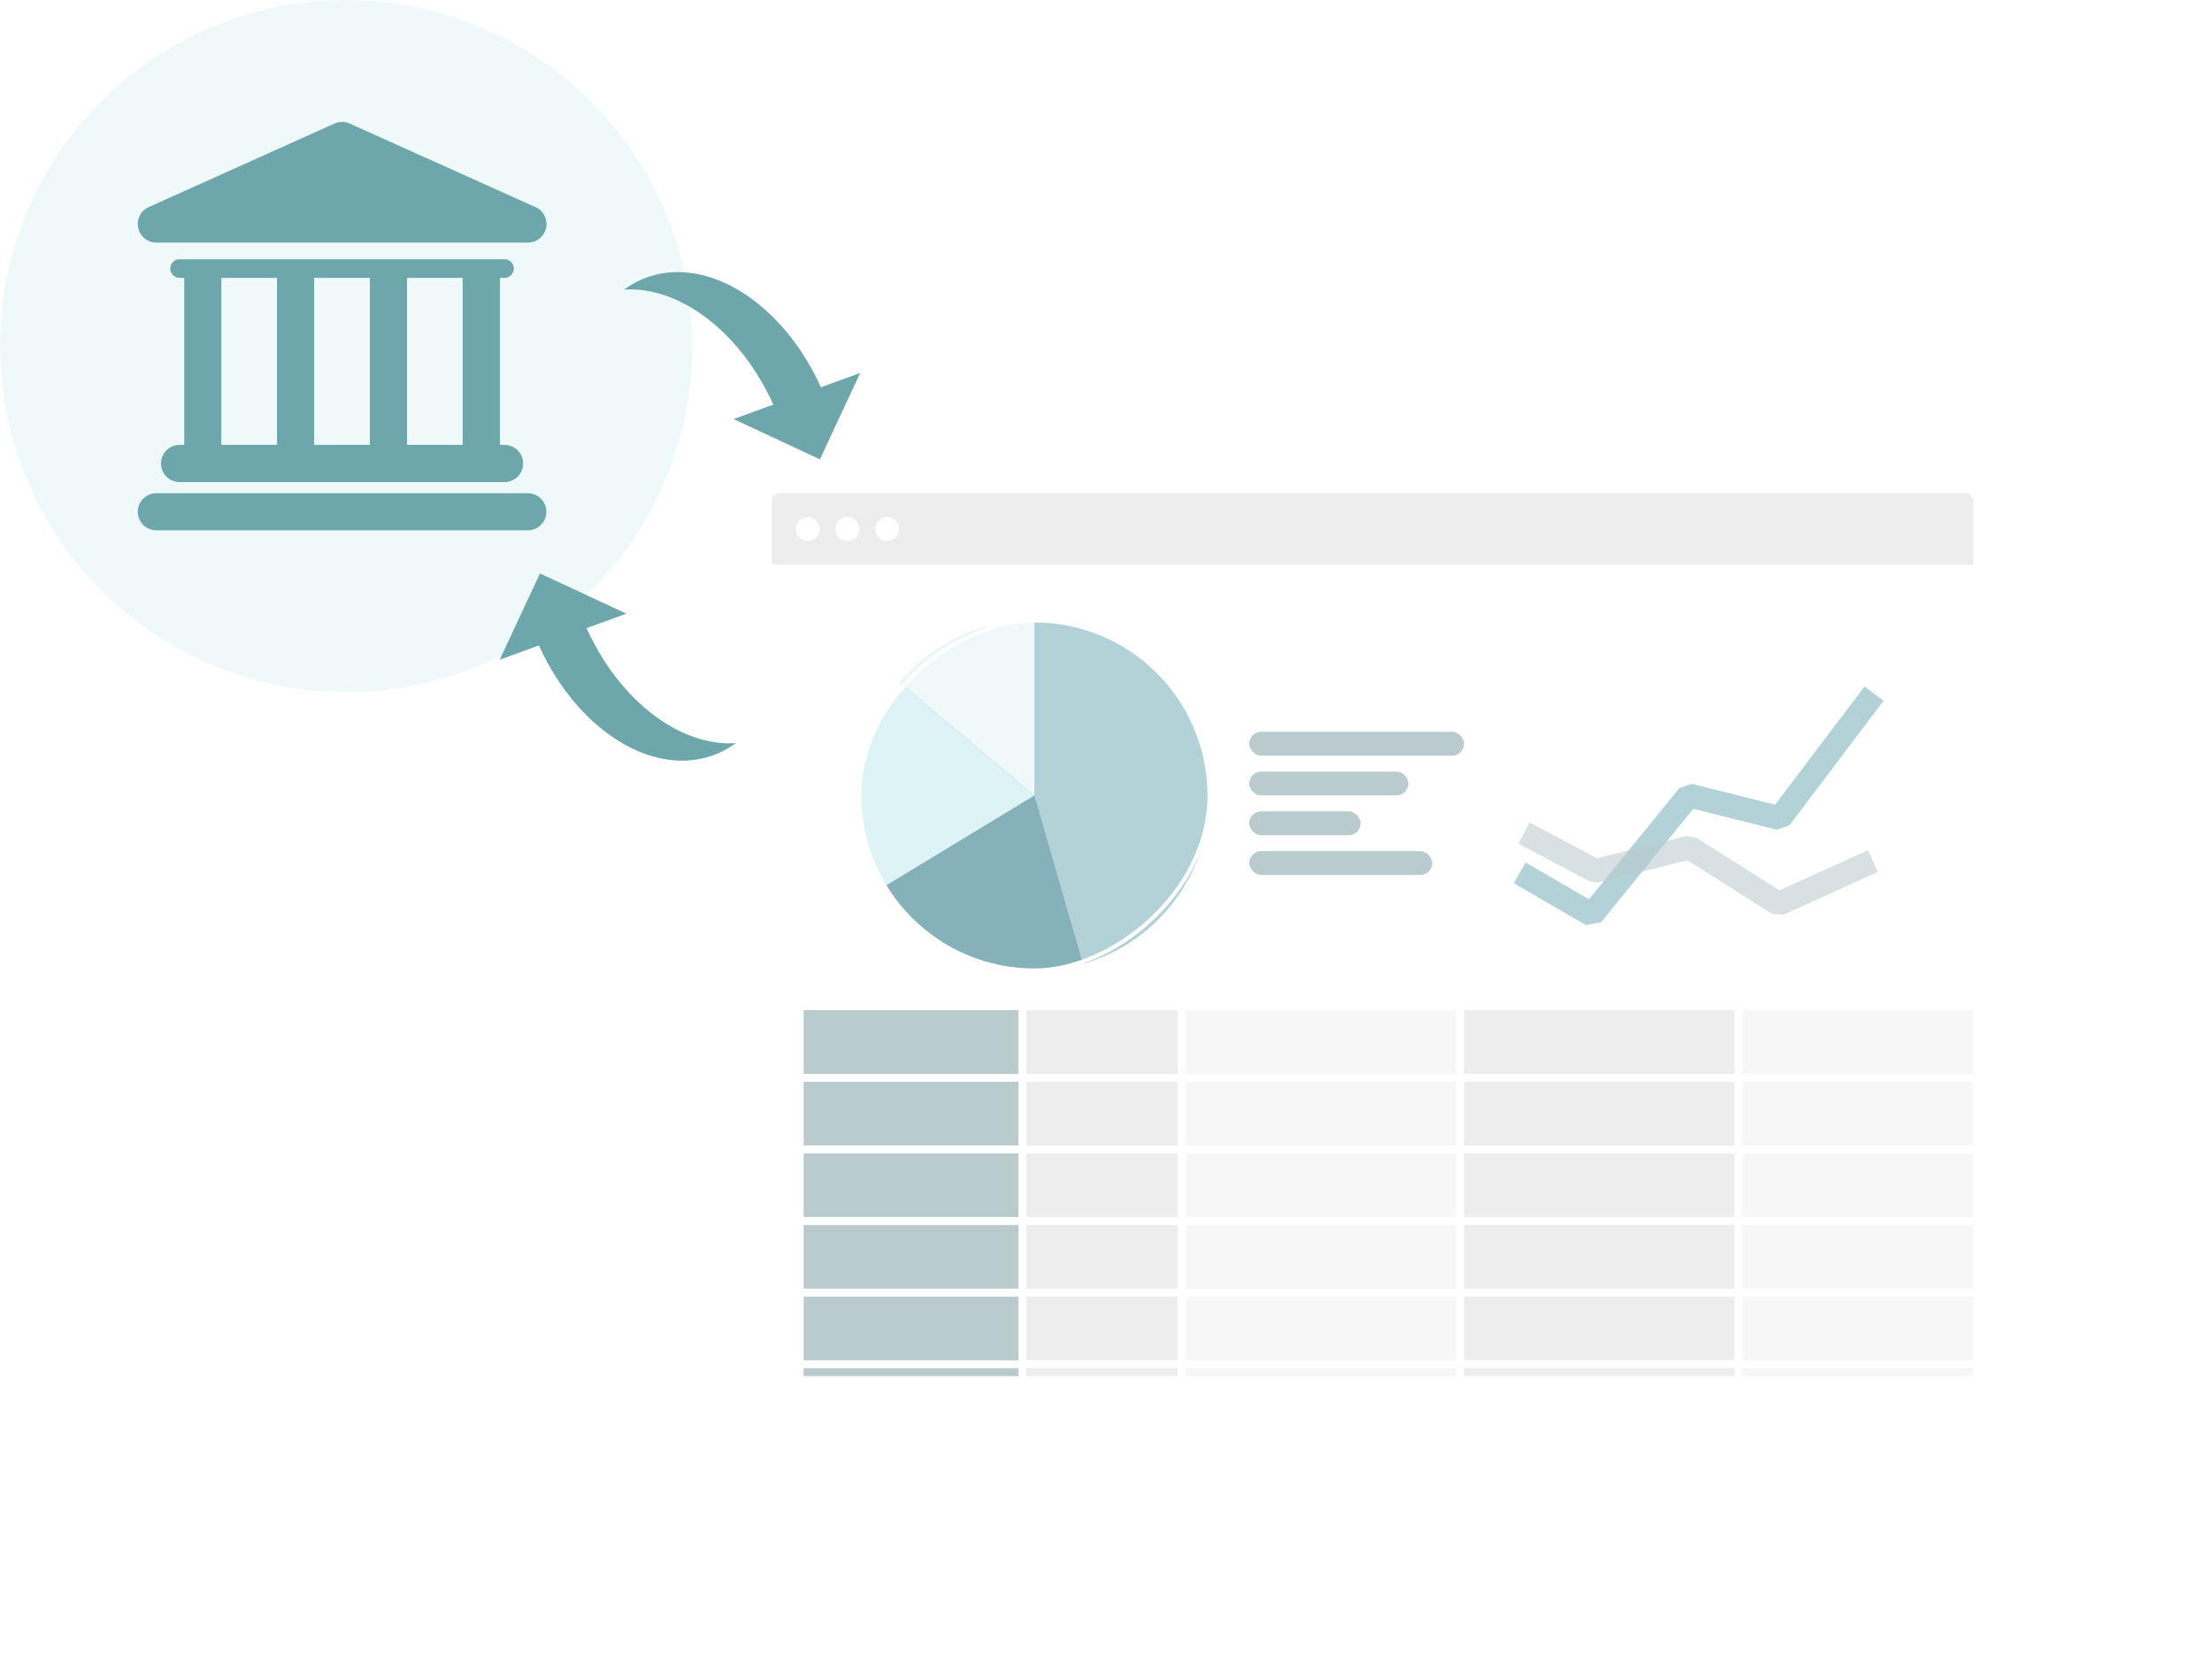 <svg xmlns="http://www.w3.org/2000/svg" xmlns:xlink="http://www.w3.org/1999/xlink" width="278" height="208" viewBox="0 0 278 208">
  <defs>
    <filter id="長方形_8" x="67" y="34" width="211" height="174" filterUnits="userSpaceOnUse">
      <feOffset dy="2" input="SourceAlpha"/>
      <feGaussianBlur stdDeviation="10" result="blur"/>
      <feFlood flood-opacity="0.082"/>
      <feComposite operator="in" in2="blur"/>
      <feComposite in="SourceGraphic"/>
    </filter>
    <clipPath id="clip-path">
      <rect width="147" height="46" fill="none"/>
    </clipPath>
  </defs>
  <g id="グループ_465" data-name="グループ 465" transform="translate(-968 -1844)">
    <circle id="楕円形_17" data-name="楕円形 17" cx="43.5" cy="43.5" r="43.5" transform="translate(968 1844)" fill="#eff9fa"/>
    <g id="_001-bank-building" data-name="001-bank-building" transform="translate(985.317 1859.27)">
      <g id="Layer_1_78_" transform="translate(0 0.059)">
        <g id="グループ_438" data-name="グループ 438" transform="translate(0 0)">
          <path id="パス_613" data-name="パス 613" d="M49.01,218.953H2.334a2.334,2.334,0,1,0,0,4.669H49.009a2.334,2.334,0,0,0,0-4.669Z" transform="translate(0 -172.28)" fill="#6da7ab"/>
          <path id="パス_614" data-name="パス 614" d="M16.014,104.377a2.335,2.335,0,0,0,0,4.67H56.855a2.335,2.335,0,0,0,0-4.67h-.583V83.372h.583a1.166,1.166,0,1,0,0-2.332H16.014a1.166,1.166,0,1,0,0,2.332H16.6v21h-.584ZM51.6,83.372v21h-7v-21Zm-11.67,0v21h-7v-21Zm-18.67,0h7v21h-7Z" transform="translate(-10.763 -63.773)" fill="#6da7ab"/>
          <path id="パス_615" data-name="パス 615" d="M2.334,15.228h46.7a2.335,2.335,0,0,0,.757-4.543L26.631.264a2.339,2.339,0,0,0-1.915,0l-23.34,10.5a2.334,2.334,0,0,0,.957,4.462Z" transform="translate(0 -0.059)" fill="#6da7ab"/>
        </g>
      </g>
    </g>
    <g id="Window" transform="translate(772.466 678.017)">
      <g transform="matrix(1, 0, 0, 1, 195.53, 1165.98)" filter="url(#長方形_8)">
        <rect id="長方形_8-2" data-name="長方形 8" width="151" height="114" rx="1" transform="translate(97 62)" fill="#fff"/>
      </g>
      <g id="リピートグリッド_1" data-name="リピートグリッド 1" transform="translate(296.534 1292.983)" clip-path="url(#clip-path)">
        <g id="グループ_359" data-name="グループ 359" transform="translate(-297 -1257)">
          <rect id="長方形_10" data-name="長方形 10" width="34" height="8" transform="translate(345 1257)" fill="#f7f7f7"/>
          <rect id="長方形_73" data-name="長方形 73" width="34" height="8" transform="translate(380 1257)" fill="#ededed"/>
          <rect id="長方形_74" data-name="長方形 74" width="34" height="8" transform="translate(415 1257)" fill="#f7f7f7"/>
          <rect id="長方形_12" data-name="長方形 12" width="19" height="8" transform="translate(325 1257)" fill="#ededed"/>
          <rect id="長方形_11" data-name="長方形 11" width="27" height="8" transform="translate(297 1257)" fill="#b9cbcd"/>
        </g>
        <g id="グループ_359-2" data-name="グループ 359" transform="translate(-297 -1248)">
          <rect id="長方形_10-2" data-name="長方形 10" width="34" height="8" transform="translate(345 1257)" fill="#f7f7f7"/>
          <rect id="長方形_73-2" data-name="長方形 73" width="34" height="8" transform="translate(380 1257)" fill="#ededed"/>
          <rect id="長方形_74-2" data-name="長方形 74" width="34" height="8" transform="translate(415 1257)" fill="#f7f7f7"/>
          <rect id="長方形_12-2" data-name="長方形 12" width="19" height="8" transform="translate(325 1257)" fill="#ededed"/>
          <rect id="長方形_11-2" data-name="長方形 11" width="27" height="8" transform="translate(297 1257)" fill="#b9cbcd"/>
        </g>
        <g id="グループ_359-3" data-name="グループ 359" transform="translate(-297 -1239)">
          <rect id="長方形_10-3" data-name="長方形 10" width="34" height="8" transform="translate(345 1257)" fill="#f7f7f7"/>
          <rect id="長方形_73-3" data-name="長方形 73" width="34" height="8" transform="translate(380 1257)" fill="#ededed"/>
          <rect id="長方形_74-3" data-name="長方形 74" width="34" height="8" transform="translate(415 1257)" fill="#f7f7f7"/>
          <rect id="長方形_12-3" data-name="長方形 12" width="19" height="8" transform="translate(325 1257)" fill="#ededed"/>
          <rect id="長方形_11-3" data-name="長方形 11" width="27" height="8" transform="translate(297 1257)" fill="#b9cbcd"/>
        </g>
        <g id="グループ_359-4" data-name="グループ 359" transform="translate(-297 -1230)">
          <rect id="長方形_10-4" data-name="長方形 10" width="34" height="8" transform="translate(345 1257)" fill="#f7f7f7"/>
          <rect id="長方形_73-4" data-name="長方形 73" width="34" height="8" transform="translate(380 1257)" fill="#ededed"/>
          <rect id="長方形_74-4" data-name="長方形 74" width="34" height="8" transform="translate(415 1257)" fill="#f7f7f7"/>
          <rect id="長方形_12-4" data-name="長方形 12" width="19" height="8" transform="translate(325 1257)" fill="#ededed"/>
          <rect id="長方形_11-4" data-name="長方形 11" width="27" height="8" transform="translate(297 1257)" fill="#b9cbcd"/>
        </g>
        <g id="グループ_359-5" data-name="グループ 359" transform="translate(-297 -1221)">
          <rect id="長方形_10-5" data-name="長方形 10" width="34" height="8" transform="translate(345 1257)" fill="#f7f7f7"/>
          <rect id="長方形_73-5" data-name="長方形 73" width="34" height="8" transform="translate(380 1257)" fill="#ededed"/>
          <rect id="長方形_74-5" data-name="長方形 74" width="34" height="8" transform="translate(415 1257)" fill="#f7f7f7"/>
          <rect id="長方形_12-5" data-name="長方形 12" width="19" height="8" transform="translate(325 1257)" fill="#ededed"/>
          <rect id="長方形_11-5" data-name="長方形 11" width="27" height="8" transform="translate(297 1257)" fill="#b9cbcd"/>
        </g>
        <g id="グループ_359-6" data-name="グループ 359" transform="translate(-297 -1212)">
          <rect id="長方形_10-6" data-name="長方形 10" width="34" height="8" transform="translate(345 1257)" fill="#f7f7f7"/>
          <rect id="長方形_73-6" data-name="長方形 73" width="34" height="8" transform="translate(380 1257)" fill="#ededed"/>
          <rect id="長方形_74-6" data-name="長方形 74" width="34" height="8" transform="translate(415 1257)" fill="#f7f7f7"/>
          <rect id="長方形_12-6" data-name="長方形 12" width="19" height="8" transform="translate(325 1257)" fill="#ededed"/>
          <rect id="長方形_11-6" data-name="長方形 11" width="27" height="8" transform="translate(297 1257)" fill="#b9cbcd"/>
        </g>
      </g>
      <g id="グループ_358" data-name="グループ 358" transform="translate(293 1228)">
        <path id="長方形_9" data-name="長方形 9" d="M1,0H150a1,1,0,0,1,1,1V9a0,0,0,0,1,0,0H0A0,0,0,0,1,0,9V1A1,1,0,0,1,1,0Z" transform="translate(-0.466 -0.017)" fill="#ededed"/>
        <circle id="楕円形_6" data-name="楕円形 6" cx="1.5" cy="1.5" r="1.5" transform="translate(2.534 2.983)" fill="#fff"/>
        <circle id="楕円形_7" data-name="楕円形 7" cx="1.5" cy="1.5" r="1.5" transform="translate(7.534 2.983)" fill="#fff"/>
        <circle id="楕円形_8" data-name="楕円形 8" cx="1.5" cy="1.5" r="1.5" transform="translate(12.534 2.983)" fill="#fff"/>
      </g>
      <g id="piechart" transform="translate(303.534 1243.983)">
        <g id="長方形_18" data-name="長方形 18" transform="translate(44) rotate(90)" fill="#def3f5" stroke="#fff" stroke-width="1">
          <rect width="44" height="44" rx="22" stroke="none"/>
          <rect x="-0.5" y="-0.5" width="45" height="45" rx="22.5" fill="none"/>
        </g>
        <path id="パス_616" data-name="パス 616" d="M22,44V22l20.84,7.069A21.54,21.54,0,0,0,44,22,22,22,0,1,0,22,44Z" transform="translate(52.994 19.288) rotate(130)" fill="#85b2ba"/>
        <path id="パス_617" data-name="パス 617" d="M22,44V0a22,22,0,0,0,0,44Z" transform="translate(52.994 19.288) rotate(130)" fill="#eff9fa"/>
        <path id="パス_618" data-name="パス 618" d="M22,22l21.146-6.09A22,22,0,0,0,0,22Z" transform="translate(44) rotate(90)" fill="#b3d2d7"/>
        <rect id="長方形_19" data-name="長方形 19" width="44" height="44" rx="22" transform="translate(44) rotate(90)" fill="none" stroke="#fff" stroke-width="0.5"/>
      </g>
      <g id="graph" transform="translate(3.401 760.473)">
        <g id="グループ_1" data-name="グループ 1" transform="translate(383.128 492.705)">
          <path id="パス_4" data-name="パス 4" d="M78.929,22.534,87.991,27.8,100.176,12.8l11.449,2.861L123.461,0" transform="translate(-78.929)" fill="none" stroke="#46909d" stroke-linejoin="bevel" stroke-width="3" opacity="0.409"/>
        </g>
        <g id="グループ_2" data-name="グループ 2" transform="translate(383.25 498.138)">
          <path id="パス_4-2" data-name="パス 4" d="M78.28,76.148,87.236,80.9,99.081,77.97l11.192,7.077,11.863-5.385" transform="translate(-77.862 -64.047)" fill="none" stroke="#b9cbcd" stroke-linejoin="bevel" stroke-width="3" opacity="0.564"/>
        </g>
      </g>
      <g id="グループ_463" data-name="グループ 463" transform="translate(2 8)">
        <rect id="長方形_75" data-name="長方形 75" width="27" height="3" rx="1.5" transform="translate(350.534 1249.983)" fill="#b9cbcd"/>
        <rect id="長方形_76" data-name="長方形 76" width="20" height="3" rx="1.5" transform="translate(350.534 1254.983)" fill="#b9cbcd"/>
        <rect id="長方形_77" data-name="長方形 77" width="14" height="3" rx="1.5" transform="translate(350.534 1259.983)" fill="#b9cbcd"/>
        <rect id="長方形_78" data-name="長方形 78" width="23" height="3" rx="1.5" transform="translate(350.534 1264.983)" fill="#b9cbcd"/>
      </g>
    </g>
    <g id="_002-curve-arrow-pointing-left" data-name="002-curve-arrow-pointing-left" transform="translate(1055.299 1909.013) rotate(70)">
      <g id="グループ_464" data-name="グループ 464" transform="translate(0 4.847)">
        <path id="パス_623" data-name="パス 623" d="M8.466,23.9v5.251L0,20.685l8.466-8.468v5.316c9.978-.752,18.039-5.948,20-12.686a11.373,11.373,0,0,1,.457,3.182C28.921,16.259,19.968,23.033,8.466,23.9Z" transform="translate(0 -4.847)" fill="#6da7ab"/>
      </g>
    </g>
    <g id="_002-curve-arrow-pointing-left-2" data-name="002-curve-arrow-pointing-left" transform="translate(1051.608 1908.817) rotate(-110)">
      <g id="グループ_464-2" data-name="グループ 464" transform="translate(0 4.847)">
        <path id="パス_623-2" data-name="パス 623" d="M8.466,23.9v5.251L0,20.685l8.466-8.468v5.316c9.978-.752,18.039-5.948,20-12.686a11.373,11.373,0,0,1,.457,3.182C28.921,16.259,19.968,23.033,8.466,23.9Z" transform="translate(0 -4.847)" fill="#6da7ab"/>
      </g>
    </g>
  </g>
</svg>
